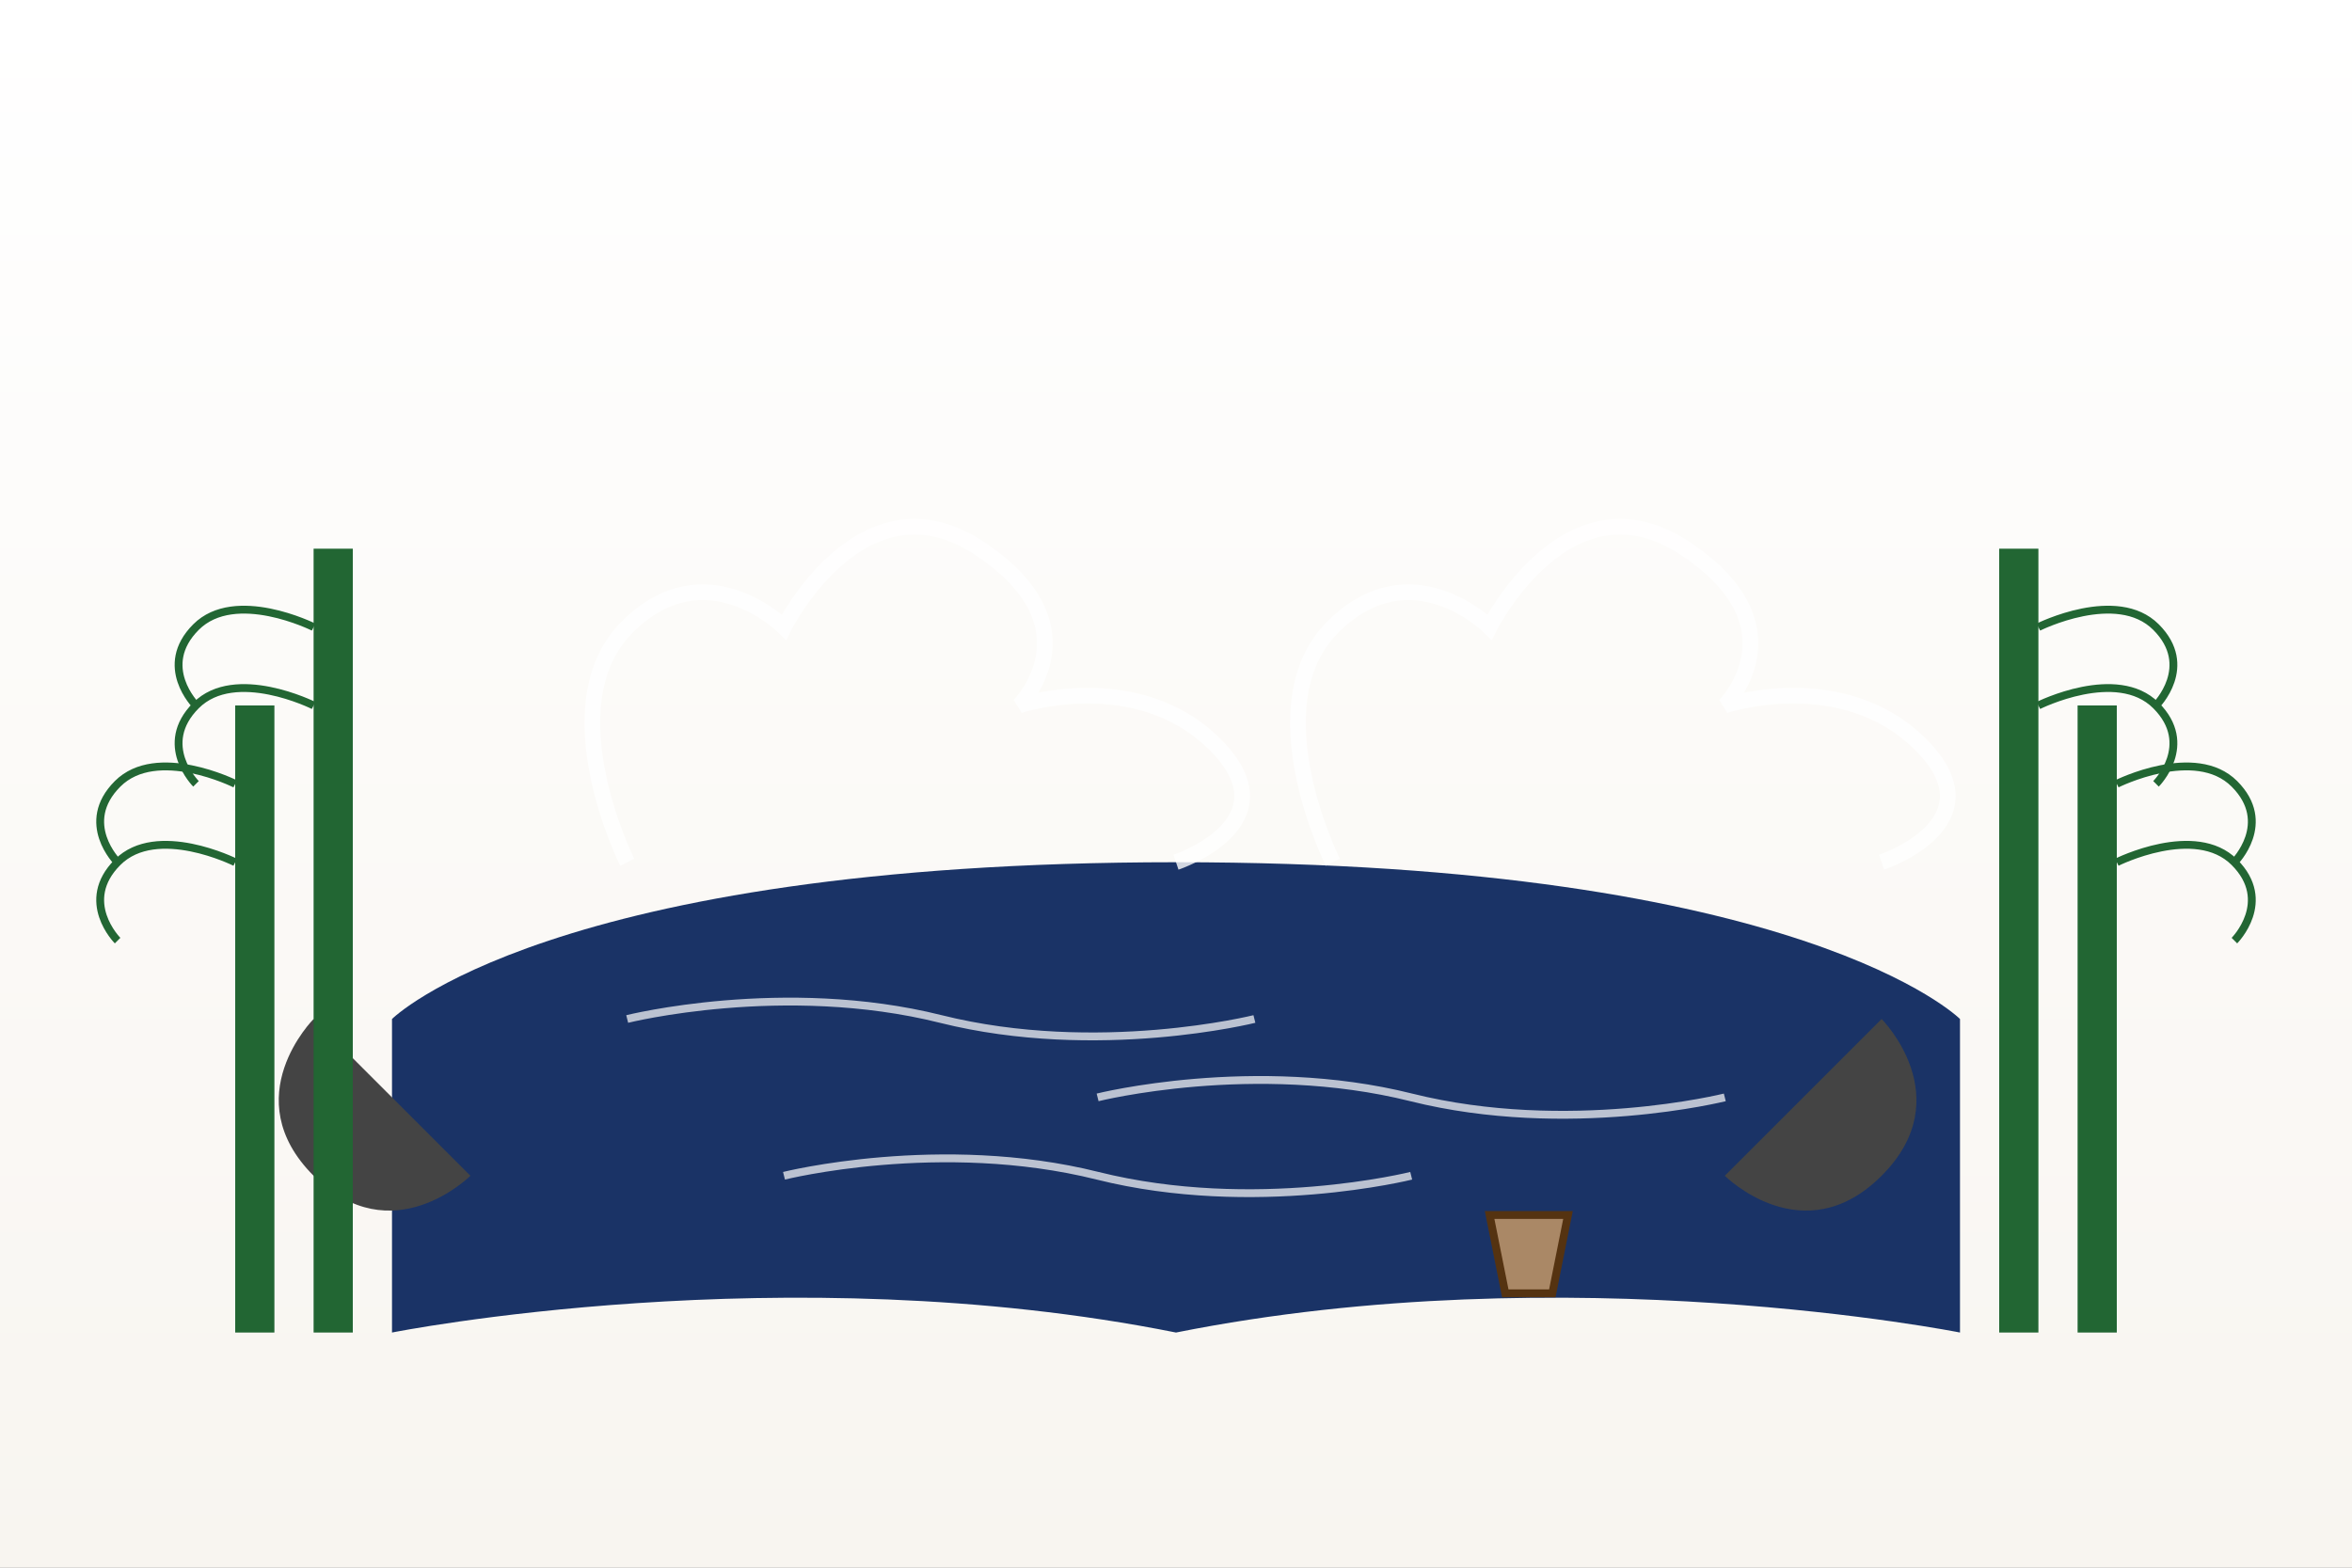 <svg width="300" height="200" viewBox="0 0 300 200" fill="none" xmlns="http://www.w3.org/2000/svg">
  <rect x="0" y="0" width="300" height="200" fill="#808080" stroke="none"/>
  <!-- Background with gradient representing steam -->
  <rect width="300" height="200" fill="url(#steam_gradient)"/>
  
  <!-- Hot spring pool -->
  <path d="M50 130C50 130 70 110 150 110C230 110 250 130 250 130V170C250 170 200 160 150 170C100 160 50 170 50 170V130Z" fill="#1A3366"/>
  
  <!-- Water ripples -->
  <path d="M80 130C80 130 100 125 120 130C140 135 160 130 160 130" stroke="white" stroke-width="1" stroke-opacity="0.7"/>
  <path d="M140 140C140 140 160 135 180 140C200 145 220 140 220 140" stroke="white" stroke-width="1" stroke-opacity="0.7"/>
  <path d="M100 150C100 150 120 145 140 150C160 155 180 150 180 150" stroke="white" stroke-width="1" stroke-opacity="0.7"/>
  
  <!-- Steam -->
  <path d="M80 110C80 110 70 90 80 80C90 70 100 80 100 80C100 80 110 60 125 70C140 80 130 90 130 90C130 90 145 85 155 95C165 105 150 110 150 110" stroke="white" stroke-width="2" stroke-opacity="0.8" fill="none"/>
  <path d="M170 110C170 110 160 90 170 80C180 70 190 80 190 80C190 80 200 60 215 70C230 80 220 90 220 90C220 90 235 85 245 95C255 105 240 110 240 110" stroke="white" stroke-width="2" stroke-opacity="0.8" fill="none"/>
  
  <!-- Rocks around the hot spring -->
  <path d="M40 130C40 130 30 140 40 150C50 160 60 150 60 150" fill="#444444"/>
  <path d="M240 130C240 130 250 140 240 150C230 160 220 150 220 150" fill="#444444"/>
  
  <!-- Bamboo elements -->
  <rect x="30" y="90" width="5" height="80" fill="#226633"/>
  <rect x="40" y="70" width="5" height="100" fill="#226633"/>
  <rect x="265" y="90" width="5" height="80" fill="#226633"/>
  <rect x="255" y="70" width="5" height="100" fill="#226633"/>
  
  <!-- Bamboo leaves -->
  <path d="M30 100C30 100 20 95 15 100C10 105 15 110 15 110" stroke="#226633" stroke-width="1"/>
  <path d="M30 110C30 110 20 105 15 110C10 115 15 120 15 120" stroke="#226633" stroke-width="1"/>
  <path d="M40 80C40 80 30 75 25 80C20 85 25 90 25 90" stroke="#226633" stroke-width="1"/>
  <path d="M40 90C40 90 30 85 25 90C20 95 25 100 25 100" stroke="#226633" stroke-width="1"/>
  
  <path d="M270 100C270 100 280 95 285 100C290 105 285 110 285 110" stroke="#226633" stroke-width="1"/>
  <path d="M270 110C270 110 280 105 285 110C290 115 285 120 285 120" stroke="#226633" stroke-width="1"/>
  <path d="M260 80C260 80 270 75 275 80C280 85 275 90 275 90" stroke="#226633" stroke-width="1"/>
  <path d="M260 90C260 90 270 85 275 90C280 95 275 100 275 100" stroke="#226633" stroke-width="1"/>
  
  <!-- Small wooden bucket (traditional onsen element) -->
  <path d="M190 155L200 155L198 165L192 165L190 155Z" fill="#AA8866"/>
  <path d="M190 155L200 155L198 165L192 165L190 155Z" stroke="#553311" stroke-width="1"/>
  
  <defs>
    <linearGradient id="steam_gradient" x1="150" y1="0" x2="150" y2="200" gradientUnits="userSpaceOnUse">
      <stop offset="0" stop-color="#FFFFFF"/>
      <stop offset="1" stop-color="#F8F5F0"/>
    </linearGradient>
  </defs>
</svg>
